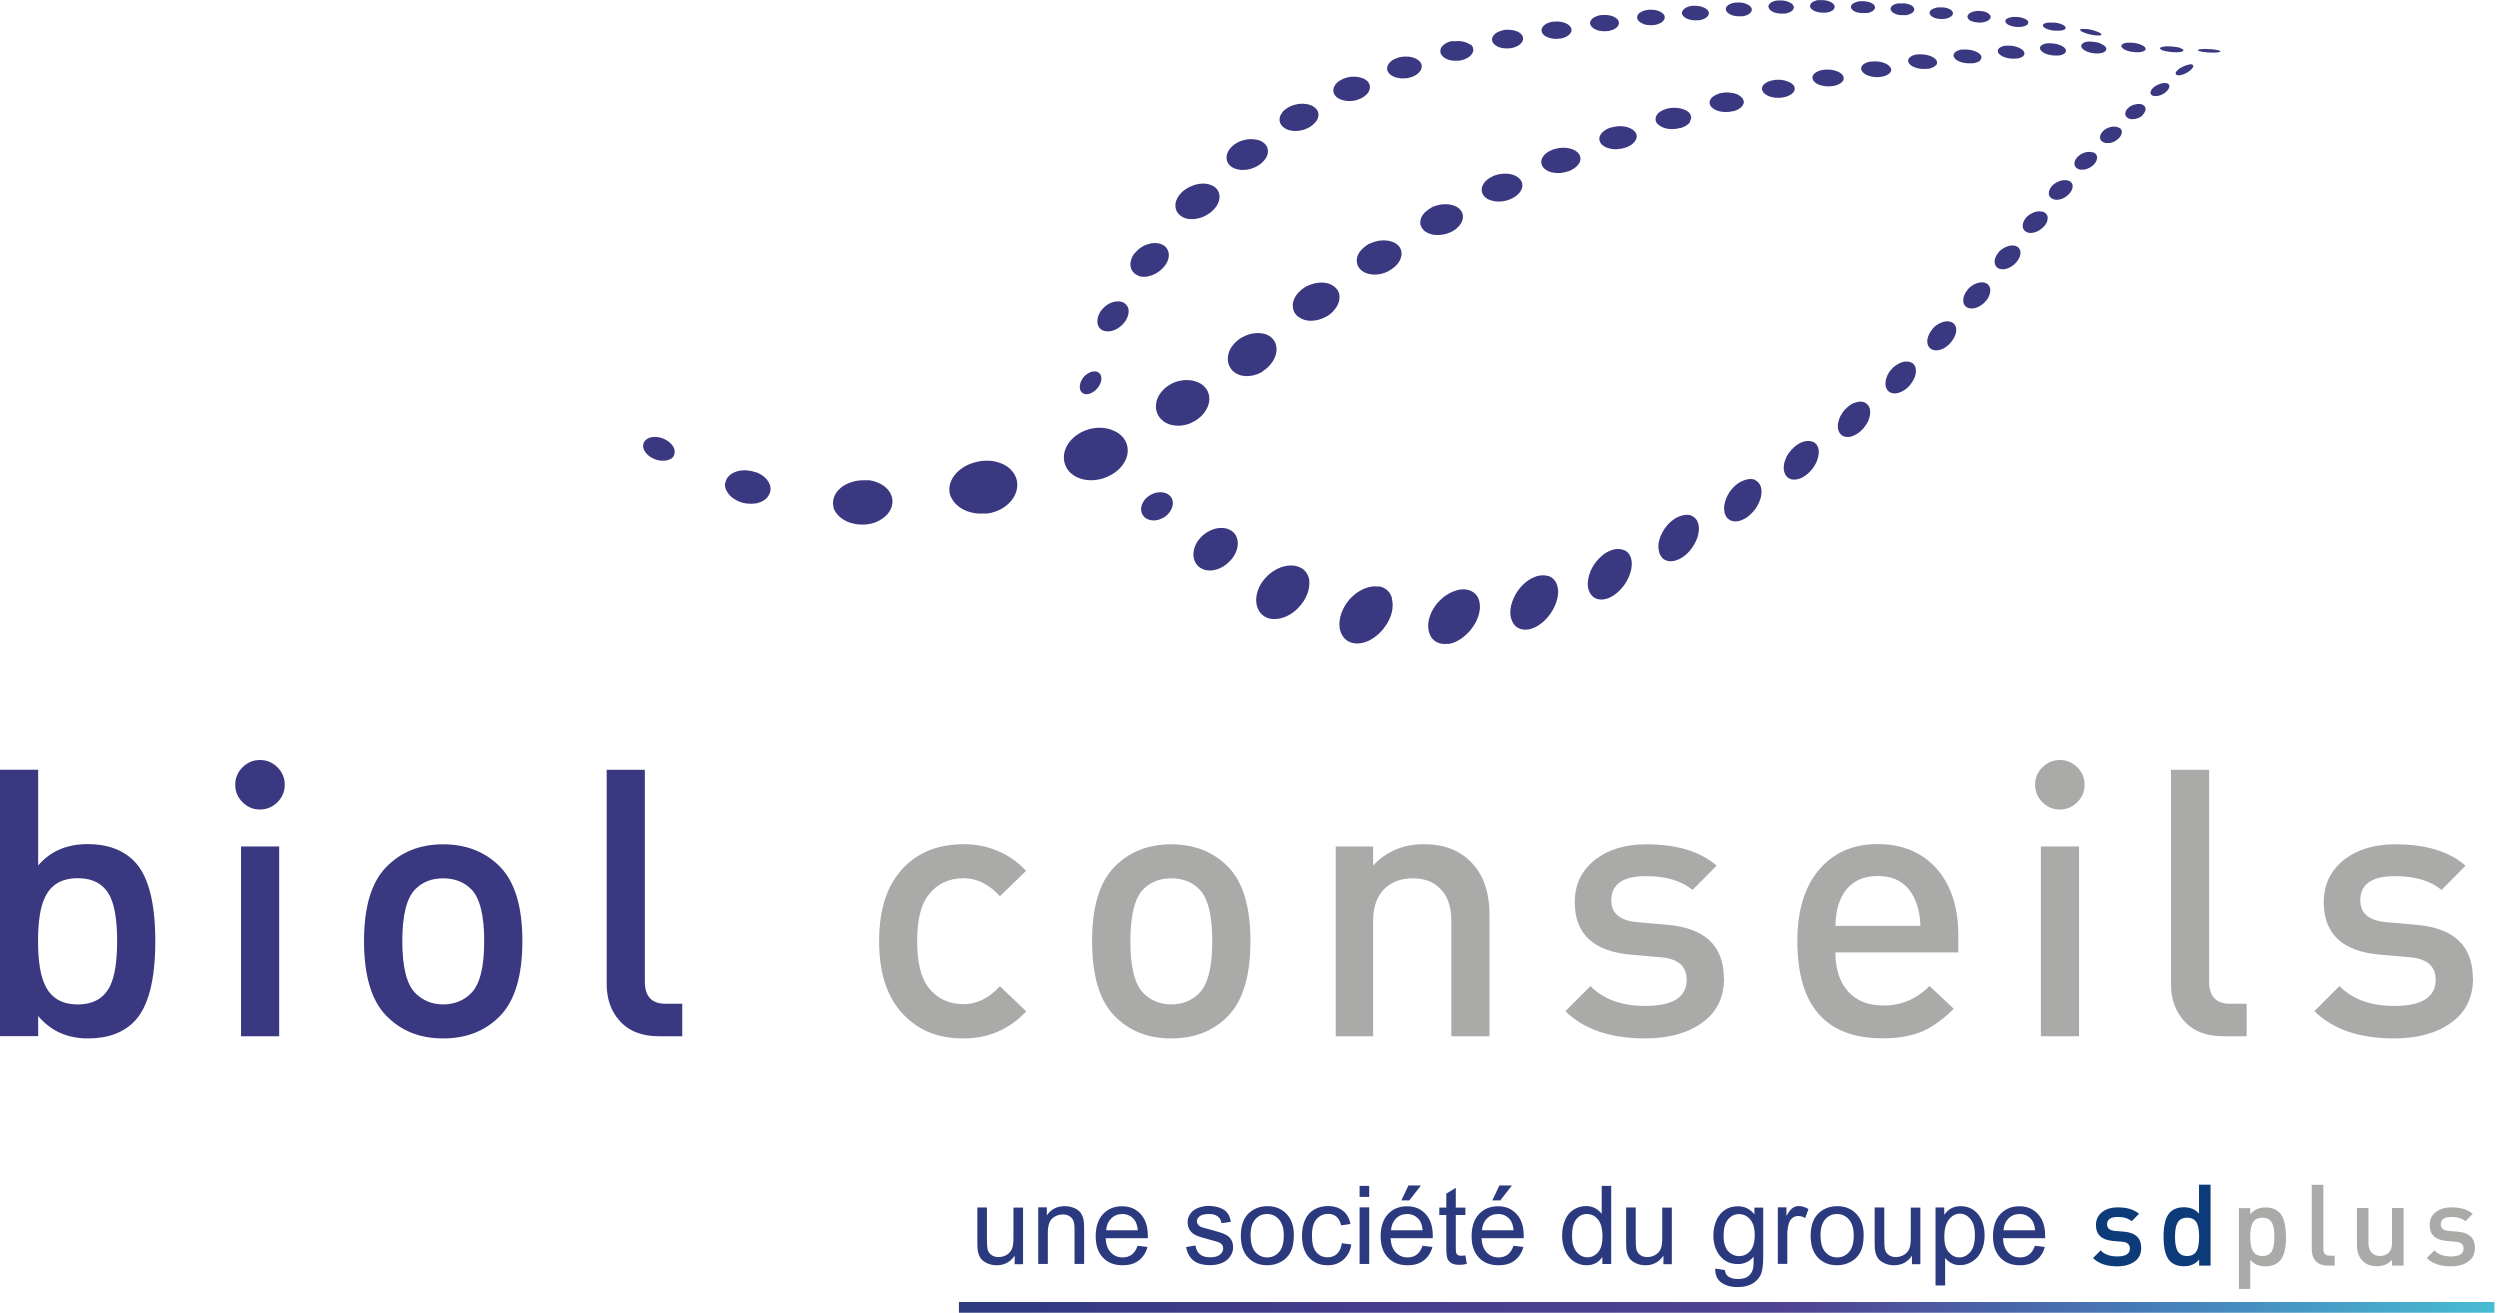 <?xml version="1.0" encoding="UTF-8"?>
<svg id="Calque_2" data-name="Calque 2" xmlns="http://www.w3.org/2000/svg" xmlns:xlink="http://www.w3.org/1999/xlink" viewBox="0 0 229.24 120.37">
  <defs>
    <style>
      .cls-1 {
        fill: none;
      }

      .cls-2 {
        fill: #0d3b7a;
      }

      .cls-3 {
        fill: url(#Dégradé_sans_nom_4);
      }

      .cls-4 {
        clip-path: url(#clippath-1);
      }

      .cls-5 {
        fill: #aaaaa9;
      }

      .cls-6 {
        fill: #3a3880;
      }

      .cls-7 {
        clip-path: url(#clippath);
      }

      .cls-8 {
        fill: #2b397e;
      }
    </style>
    <clipPath id="clippath">
      <rect class="cls-1" x="189.58" y="107.25" width="39.66" height="11.63"/>
    </clipPath>
    <clipPath id="clippath-1">
      <rect class="cls-1" x="189.58" y="107.25" width="39.66" height="11.63"/>
    </clipPath>
    <linearGradient id="Dégradé_sans_nom_4" data-name="Dégradé sans nom 4" x1="87.93" y1="2.1" x2="228.73" y2="2.1" gradientTransform="translate(0 121.98) scale(1 -1)" gradientUnits="userSpaceOnUse">
      <stop offset="0" stop-color="#2d3b7f"/>
      <stop offset=".27" stop-color="#473b8d"/>
      <stop offset=".55" stop-color="#4f4492"/>
      <stop offset=".76" stop-color="#4678b7"/>
      <stop offset="1" stop-color="#47bcd1"/>
    </linearGradient>
  </defs>
  <g id="Calque_2-2" data-name="Calque 2">
    <g>
      <g id="Calque_1-2" data-name="Calque 1-2">
        <g>
          <g>
            <path class="cls-6" d="M14.24,86.3c0,3.61-.65,6.07-1.94,7.38-1.02,1.03-2.43,1.54-4.23,1.54-1.91,0-3.43-.69-4.57-2.06v1.85H0v-24.43h3.5v8.78c1.1-1.3,2.62-1.96,4.56-1.96,1.78,0,3.19.52,4.22,1.54,1.3,1.3,1.96,3.75,1.96,7.34M10.74,86.3c0-1.83-.21-3.18-.62-4.05-.55-1.14-1.54-1.72-2.99-1.72s-2.44.57-2.99,1.72c-.44.87-.65,2.22-.65,4.05s.22,3.18.65,4.05c.55,1.17,1.54,1.75,2.99,1.75s2.44-.58,2.99-1.75c.41-.87.62-2.22.62-4.05"/>
            <path class="cls-6" d="M26.11,71.96c0,.62-.22,1.15-.67,1.6-.45.44-.98.67-1.6.67s-1.15-.22-1.6-.67-.67-.98-.67-1.6.22-1.15.67-1.6.98-.67,1.6-.67,1.15.22,1.6.67c.45.44.67.98.67,1.6M25.6,95.02h-3.5v-17.4h3.5v17.4Z"/>
            <path class="cls-6" d="M47.9,86.3c0,3.16-.68,5.43-2.02,6.83-1.35,1.4-3.1,2.09-5.25,2.09s-3.87-.7-5.22-2.09c-1.35-1.39-2.03-3.67-2.03-6.83s.68-5.4,2.03-6.79,3.09-2.09,5.22-2.09,3.9.7,5.25,2.09c1.35,1.4,2.02,3.66,2.02,6.79M44.4,86.3c0-2.38-.4-3.97-1.2-4.77-.66-.66-1.52-.99-2.57-.99s-1.88.33-2.54.99c-.8.8-1.2,2.39-1.2,4.77s.4,3.97,1.2,4.77c.69.68,1.53,1.03,2.54,1.03s1.89-.34,2.57-1.03c.8-.8,1.2-2.39,1.2-4.77"/>
            <path class="cls-6" d="M62.56,95.02h-2.16c-1.56,0-2.76-.48-3.6-1.44-.78-.87-1.17-1.99-1.17-3.36v-19.63h3.5v19.42c0,1.35.63,2.03,1.89,2.03h1.54s0,2.98,0,2.98Z"/>
            <path class="cls-5" d="M94.09,92.75c-1.56,1.65-3.47,2.47-5.73,2.47s-3.98-.67-5.35-2.02c-1.6-1.55-2.4-3.85-2.4-6.9s.8-5.34,2.4-6.9c1.37-1.33,3.16-1.99,5.35-1.99s4.2.81,5.73,2.44l-2.4,2.33c-1.01-1.1-2.12-1.65-3.33-1.65-1.35,0-2.43.51-3.23,1.54-.69.89-1.03,2.3-1.03,4.22s.34,3.36,1.03,4.25c.8,1.03,1.88,1.54,3.23,1.54,1.21,0,2.32-.55,3.33-1.65l2.4,2.3v.02Z"/>
            <path class="cls-5" d="M114.66,86.3c0,3.16-.68,5.43-2.02,6.83-1.35,1.4-3.1,2.09-5.25,2.09s-3.87-.7-5.22-2.09-2.03-3.67-2.03-6.83.68-5.4,2.03-6.79,3.09-2.09,5.22-2.09,3.9.7,5.25,2.09c1.35,1.4,2.02,3.66,2.02,6.79M111.16,86.3c0-2.38-.4-3.97-1.2-4.77-.66-.66-1.52-.99-2.57-.99s-1.88.33-2.54.99c-.8.8-1.2,2.39-1.2,4.77s.4,3.97,1.2,4.77c.68.68,1.53,1.03,2.54,1.03s1.89-.34,2.57-1.03c.8-.8,1.2-2.39,1.2-4.77"/>
            <path class="cls-5" d="M136.58,95.02h-3.5v-10.6c0-1.3-.35-2.29-1.04-2.95-.6-.62-1.43-.93-2.49-.93s-1.92.31-2.57.93c-.71.69-1.07,1.67-1.07,2.95v10.6h-3.43v-17.4h3.43v1.75c1.21-1.3,2.76-1.96,4.63-1.96s3.21.53,4.29,1.58c1.17,1.14,1.75,2.78,1.75,4.91,0,0,0,11.12,0,11.12Z"/>
            <path class="cls-5" d="M158.09,89.7c0,1.76-.67,3.12-2.01,4.08s-3.08,1.44-5.23,1.44c-3.18,0-5.62-.83-7.31-2.5l2.3-2.3c1.19,1.21,2.86,1.82,5.01,1.82,2.54,0,3.81-.8,3.81-2.4,0-1.24-.78-1.92-2.33-2.06l-2.78-.24c-3.43-.3-5.15-1.9-5.15-4.8,0-1.65.64-2.96,1.92-3.95,1.21-.92,2.76-1.37,4.63-1.37,2.82,0,4.96.65,6.45,1.96l-2.2,2.23c-1.01-.85-2.43-1.27-4.29-1.27-2.1,0-3.16.74-3.16,2.23,0,1.19.8,1.85,2.4,1.99l2.74.24c3.45.3,5.18,1.93,5.18,4.91"/>
            <path class="cls-5" d="M179.56,87.33h-11.26c0,1.51.38,2.7,1.15,3.57.76.87,1.85,1.3,3.27,1.3,1.62,0,3.02-.59,4.21-1.79l2.22,2.09c-.94.94-1.87,1.61-2.78,2.03-1.03.46-2.28.68-3.74.68-5.21,0-7.82-2.97-7.82-8.92,0-2.79.66-4.97,1.99-6.54s3.12-2.35,5.39-2.35,4.11.78,5.46,2.33c1.28,1.51,1.92,3.52,1.92,6.04v1.56ZM176.09,84.9c-.02-.89-.18-1.68-.48-2.37-.62-1.46-1.75-2.2-3.42-2.2s-2.83.73-3.45,2.2c-.27.62-.42,1.41-.44,2.37h7.79Z"/>
            <path class="cls-5" d="M191.15,71.96c0,.62-.22,1.15-.67,1.6-.45.44-.98.67-1.6.67s-1.15-.22-1.6-.67c-.44-.45-.67-.98-.67-1.6s.22-1.15.67-1.6.98-.67,1.6-.67,1.15.22,1.6.67c.45.44.67.98.67,1.6M190.64,95.02h-3.5v-17.4h3.5v17.4Z"/>
            <path class="cls-5" d="M206,95.02h-2.16c-1.56,0-2.76-.48-3.6-1.44-.78-.87-1.17-1.99-1.17-3.36v-19.63h3.5v19.42c0,1.35.63,2.03,1.89,2.03h1.55v2.98h0Z"/>
            <path class="cls-5" d="M226.77,89.7c0,1.76-.67,3.12-2.01,4.08s-3.08,1.44-5.23,1.44c-3.18,0-5.61-.83-7.31-2.5l2.3-2.3c1.19,1.21,2.86,1.82,5.01,1.82,2.54,0,3.81-.8,3.81-2.4,0-1.24-.78-1.92-2.33-2.06l-2.78-.24c-3.43-.3-5.15-1.9-5.15-4.8,0-1.65.64-2.96,1.92-3.95,1.21-.92,2.76-1.37,4.63-1.37,2.81,0,4.96.65,6.45,1.96l-2.2,2.23c-1.01-.85-2.44-1.27-4.29-1.27-2.1,0-3.16.74-3.16,2.23,0,1.19.8,1.85,2.4,1.99l2.74.24c3.45.3,5.18,1.93,5.18,4.91"/>
          </g>
          <g>
            <path class="cls-6" d="M66.48,44.26c-.02.14,0,.29.02.43.03.15.1.29.18.42.08.14.19.27.32.39.05.04.09.08.14.12.05.04.1.08.16.11.06.04.11.07.17.11.06.03.12.07.19.1.25.12.53.19.8.23.28.03.54.03.8,0,.25-.04.49-.12.7-.24.21-.12.38-.27.5-.46.09-.14.15-.29.18-.43.03-.16.02-.31-.01-.46-.04-.15-.1-.3-.19-.44-.09-.14-.21-.28-.35-.4-.05-.05-.1-.09-.15-.12-.05-.04-.11-.08-.17-.11s-.12-.07-.18-.1-.13-.06-.2-.09c0,0-.02,0-.03,0,0,0-.02,0-.03-.02h-.03s-.02,0-.03,0c-.26-.1-.54-.15-.8-.17-.27-.02-.52,0-.76.06-.24.05-.45.14-.63.26s-.33.26-.43.44c-.08.13-.12.27-.14.41"/>
            <path class="cls-6" d="M76.41,46.51c.06.18.14.36.26.52.11.16.26.31.42.44.17.13.36.25.57.35.07.03.15.06.23.09s.16.05.24.07c.08.02.17.04.26.06.09.02.17.03.27.04.34.04.67.03.99-.02s.63-.15.9-.29c.28-.14.53-.32.73-.52.2-.21.36-.45.46-.71.08-.24.11-.47.09-.7-.02-.23-.09-.45-.21-.65-.11-.21-.28-.39-.47-.55-.2-.16-.43-.3-.69-.4-.06-.02-.11-.04-.17-.06s-.11-.04-.17-.06c-.06,0-.12-.03-.18-.04-.06,0-.13-.02-.19-.04-.04,0-.08,0-.12,0-.04,0-.09,0-.13,0h-.26c-.38,0-.74.04-1.07.14s-.63.24-.89.41c-.25.18-.47.39-.62.63-.15.23-.25.49-.27.77-.02.2,0,.39.05.57"/>
            <path class="cls-6" d="M87.24,45.63c.11.24.27.45.46.64.2.19.43.35.7.48s.57.23.89.29c.07,0,.13.02.2.03.07,0,.14.02.21.02h.52s.07,0,.11,0c.03,0,.07,0,.1,0s.07,0,.1,0c.43-.06.82-.19,1.17-.36.35-.18.66-.41.91-.68s.44-.57.55-.89.15-.66.1-1c-.04-.25-.13-.49-.26-.7-.13-.21-.3-.4-.5-.57-.2-.16-.43-.3-.69-.4-.26-.1-.53-.18-.83-.22-.08,0-.17-.02-.25-.02h-.26c-.09,0-.18,0-.27,0-.09,0-.18.02-.27.03-.41.06-.8.18-1.15.33-.35.16-.66.37-.92.6-.25.24-.46.5-.6.79-.14.28-.21.59-.21.91,0,.27.07.52.18.75"/>
            <path class="cls-6" d="M100.7,43.97c.08,0,.16-.03.25-.05.08-.02.16-.05.24-.07.08-.03.16-.06.24-.09.37-.15.69-.34.97-.56.28-.23.5-.48.67-.76s.28-.57.32-.86c.04-.3.02-.59-.08-.88-.08-.24-.22-.47-.39-.65-.17-.19-.38-.35-.63-.48-.24-.12-.5-.22-.79-.28-.28-.06-.59-.08-.9-.06-.06,0-.13,0-.2.02-.06,0-.13.02-.2.03s-.13.03-.2.04c-.07,0-.13.03-.2.06-.03,0-.06,0-.09.03-.03,0-.07.02-.1.03-.03,0-.06.02-.09.03s-.06.02-.09.04c-.38.15-.7.36-.98.61-.28.24-.49.53-.65.82-.15.3-.24.62-.25.94s.06.64.21.94c.11.22.26.42.45.58.19.17.4.3.63.4.24.1.49.17.76.21.27.03.55.04.84,0,.08,0,.16-.02.24-.04"/>
            <path class="cls-6" d="M106.04,36.88c-.06.27-.06.55,0,.8.07.26.2.51.39.72.15.16.32.29.51.39s.4.17.63.21c.22.04.45.04.69.03.23-.02.47-.07.71-.15.06-.02.13-.05.2-.08.06-.03.13-.06.19-.09.07-.03.13-.07.19-.1.06-.04.12-.08.19-.12.27-.19.5-.4.68-.64.18-.24.31-.49.39-.74s.1-.51.07-.76c-.04-.25-.12-.48-.27-.69-.13-.18-.29-.34-.48-.46s-.41-.21-.64-.27c-.23-.06-.48-.08-.74-.08s-.52.05-.78.12c-.05.02-.11.03-.16.05s-.1.04-.16.06c-.06.02-.1.04-.16.07-.05.02-.1.05-.15.08-.02.02-.05.03-.07.05-.02,0-.05.03-.07.04-.02,0-.05.03-.07.05s-.05.03-.07.04c-.28.2-.51.43-.68.68-.18.25-.29.52-.35.79"/>
            <path class="cls-6" d="M61.79,41.8c-.06.11-.16.21-.29.28s-.28.13-.46.15-.37.02-.56,0c-.19-.03-.37-.09-.55-.17-.17-.08-.34-.18-.48-.3s-.26-.26-.35-.42c-.08-.15-.13-.3-.13-.44s.03-.28.1-.39.17-.21.31-.29c.13-.08.3-.12.49-.15.19-.02.38,0,.57.03.19.04.37.1.54.19.17.09.33.19.46.31.13.12.24.26.32.4.08.15.11.29.11.43,0,.13-.03.26-.09.37"/>
            <path class="cls-6" d="M99.5,36.14s.07,0,.11,0h.11s.07,0,.11-.02c.04,0,.08-.02.11-.03.08-.03.16-.06.24-.11.08-.05.15-.1.23-.16.07-.06.14-.13.21-.21.06-.07.12-.15.17-.24.07-.12.13-.24.16-.36.03-.12.05-.23.04-.34,0-.11-.02-.21-.07-.29-.04-.09-.1-.16-.18-.22-.05-.03-.1-.06-.15-.07-.05-.02-.11-.03-.16-.03h-.18c-.06,0-.12.02-.19.04-.06.02-.12.04-.18.08-.07.03-.13.06-.19.11-.06.04-.12.09-.18.14s-.11.11-.16.17c-.02.02-.04.05-.06.08-.02.03-.04.05-.05.08-.02.03-.04.05-.05.08-.02.03-.03.06-.04.08-.07.14-.12.29-.13.42-.02.14,0,.26.02.37.03.11.09.21.17.28s.18.13.3.15"/>
            <path class="cls-6" d="M101.36,30.36c.05.01.11.02.16.02h.16c.05,0,.11,0,.16-.02.05,0,.11-.02.16-.03.12-.03.23-.08.35-.14.11-.06.23-.13.33-.21s.2-.16.29-.26c.09-.09.17-.2.24-.31.1-.16.18-.32.22-.47.05-.16.07-.31.06-.45,0-.14-.04-.28-.11-.39-.06-.12-.15-.22-.27-.3-.07-.05-.14-.08-.21-.11-.08-.02-.16-.04-.24-.05h-.26c-.09,0-.18.02-.27.04s-.18.06-.27.09c-.09.04-.18.08-.27.14-.08.06-.17.11-.25.18s-.16.14-.24.23c-.03.03-.05.06-.08.1-.02.03-.05.06-.08.1-.02.04-.05.07-.07.11-.02.03-.04.07-.06.11-.1.19-.16.38-.18.55-.02.18,0,.35.04.5.05.15.13.28.25.38.12.1.27.17.44.21"/>
            <path class="cls-6" d="M137.27,4.25c.14.07.31.13.5.16.06,0,.11.02.16.02s.11.01.17.01h.16c.06,0,.11,0,.17-.01.11-.01.23-.04.33-.06.11-.03.21-.07.3-.11.09-.05.18-.09.26-.15s.14-.12.19-.18c.08-.1.13-.19.15-.29.02-.1,0-.19-.03-.29-.03-.09-.1-.18-.18-.26-.08-.08-.2-.15-.34-.21-.08-.03-.16-.06-.24-.08s-.17-.04-.26-.05-.18-.02-.27-.02h-.27c-.09,0-.18.03-.27.05-.09.02-.17.04-.25.07s-.16.06-.23.1c-.07.04-.14.08-.2.13-.03.02-.05.04-.07.06s-.04.04-.06.06-.04.05-.05.06c-.02.02-.03.05-.04.07-.07.11-.1.23-.08.34,0,.11.05.22.14.32.07.1.19.19.33.26"/>
            <path class="cls-6" d="M190.81,2.84c.05.04.12.08.22.12.09.04.2.08.33.12.06.02.11.04.17.05.06.02.12.03.17.04.06,0,.11.02.17.03.05,0,.11.02.16.03.07,0,.13.02.19.02h.31s.08,0,.1-.02c.05-.02.07-.05.06-.08,0-.03-.04-.07-.09-.1-.05-.04-.13-.08-.22-.12s-.2-.08-.32-.12h-.02c-.05-.02-.11-.03-.16-.05-.06,0-.11-.03-.16-.04-.06,0-.11-.02-.16-.03-.05,0-.1-.02-.15-.02-.06,0-.13-.02-.19-.02h-.31s-.08,0-.11.02c-.05.02-.07.05-.06.08,0,.03.04.07.09.11"/>
            <path class="cls-6" d="M104.39,25.3c.08.02.15.05.23.06s.16.02.24.02.17,0,.25-.01.17-.02.25-.05c.14-.03.28-.08.42-.14.13-.06.26-.13.39-.22.13-.08.25-.18.36-.28.11-.11.21-.22.3-.34.14-.19.24-.39.29-.58.06-.19.07-.38.04-.55s-.09-.33-.19-.46c-.1-.14-.24-.25-.42-.33-.08-.04-.16-.07-.24-.09-.09-.02-.18-.03-.26-.04-.09-.01-.18,0-.28,0-.09,0-.19.02-.28.04-.13.03-.26.07-.38.11-.13.05-.25.11-.37.18s-.23.15-.34.24c-.11.1-.21.2-.3.3,0,.01-.01.02-.03.03,0,.01-.02.02-.03.03,0,.01-.02.03-.03.03,0,.01-.02.02-.02.03-.14.2-.24.41-.29.61s-.06.4-.02.58c.03.18.11.35.24.49.12.14.28.25.48.32"/>
            <path class="cls-6" d="M189.4,2.47s-.07-.09-.15-.14c-.07-.05-.16-.09-.27-.13s-.23-.07-.38-.1h-.02c-.07,0-.12-.02-.18-.03-.06,0-.12,0-.18,0h-.33c-.07,0-.13,0-.19.02s-.11.03-.16.04c-.05.02-.09.03-.12.06-.03.02-.06.04-.08.07-.03.04-.03.09,0,.14.03.05.08.1.15.15.07.05.17.09.27.13.11.04.24.07.38.1.06,0,.12.02.19.03.06,0,.13,0,.18,0h.34c.07,0,.13-.02.19-.02.05,0,.11-.02.16-.04.04,0,.08-.04.12-.05.03-.02.06-.04.07-.07.03-.05.03-.09,0-.14"/>
            <path class="cls-6" d="M185.98,1.99c-.02-.06-.07-.12-.14-.17-.07-.06-.16-.1-.27-.14s-.24-.08-.38-.1h-.02l-.18-.03h-.35c-.06,0-.11,0-.16.02-.07,0-.14.02-.19.04-.06,0-.11.03-.16.05-.05.03-.09.05-.13.07-.04.03-.07.06-.09.1-.03.06-.04.12-.02.18.02.06.07.12.14.18.07.06.16.11.27.15.11.04.24.08.38.1.07,0,.13.02.19.03.06,0,.12,0,.18,0h.18c.06,0,.11,0,.17-.02s.13-.02.19-.04.11-.04.16-.06.09-.05.13-.08c.04-.03.07-.06.08-.1.03-.06.04-.12,0-.17"/>
            <path class="cls-6" d="M108.5,19.94c.09.04.19.07.29.1s.21.04.32.05h.33c.11,0,.22-.02.34-.05.15-.03.3-.07.44-.12.14-.05.28-.12.42-.2s.27-.16.39-.26.23-.2.33-.32c.18-.2.31-.42.38-.62.07-.21.1-.41.08-.61-.02-.19-.09-.37-.21-.53-.11-.15-.27-.29-.48-.38-.09-.04-.19-.08-.29-.1-.1-.03-.2-.04-.31-.06-.11,0-.22-.01-.33,0-.11,0-.22.01-.34.04-.14.02-.29.06-.42.11-.14.05-.28.11-.41.17-.13.07-.26.15-.39.24-.12.09-.24.19-.34.3-.01.01-.02.02-.04.04-.18.2-.31.41-.39.62-.08.21-.11.42-.08.62.02.2.09.39.21.55s.29.3.5.4"/>
            <path class="cls-6" d="M180.86,1.96c.11.04.24.08.38.09.07,0,.12,0,.19.02h.18c.06,0,.12,0,.18-.02.06,0,.11-.02.16-.03.07-.02.14-.04.2-.06s.11-.05.16-.08c.05-.03.09-.07.12-.1.04-.04.06-.07.08-.11.03-.07.04-.14,0-.21-.02-.07-.07-.13-.14-.19-.07-.06-.16-.11-.27-.16-.11-.04-.23-.07-.37-.09h-.03c-.06,0-.12,0-.18-.02h-.18c-.05,0-.11,0-.17.02-.05,0-.11.02-.16.03-.07,0-.13.03-.19.06-.06.02-.12.05-.17.08-.05.03-.09.06-.12.1-.04.03-.07.07-.09.11-.04.07-.04.14-.02.21.02.07.07.14.14.2.07.06.16.12.27.16"/>
            <path class="cls-6" d="M114.73,15.47c.11-.04.22-.08.34-.13.11-.05.21-.11.32-.17.1-.06.2-.13.28-.21.18-.16.32-.32.42-.49s.16-.34.17-.51c.01-.17-.01-.33-.08-.49-.07-.15-.18-.29-.34-.4-.09-.07-.19-.13-.3-.17-.11-.05-.23-.08-.36-.1s-.26-.04-.39-.04-.27,0-.41.02c-.1.02-.21.04-.31.06-.1.03-.21.06-.31.1-.1.03-.2.08-.29.13-.09.05-.19.11-.27.17-.02.01-.03.02-.04.03-.01.01-.03.02-.04.03-.02,0-.03.02-.04.04-.01.01-.03.02-.04.03-.19.16-.33.34-.42.52-.1.18-.15.37-.15.55s.04.36.13.51c.1.16.24.3.43.41.09.06.19.1.3.13s.22.06.34.08c.11.01.23.02.35.01.12,0,.24-.01.37-.03.12-.02.24-.05.35-.08"/>
            <path class="cls-6" d="M120.71,11.11c.1-.16.16-.32.18-.48.02-.15,0-.31-.07-.45-.07-.14-.18-.27-.34-.38-.09-.07-.19-.12-.29-.15-.11-.04-.22-.08-.34-.1-.12-.02-.24-.03-.37-.04-.13,0-.25,0-.38.02-.09.01-.18.03-.27.05s-.18.05-.26.07c-.09.03-.17.06-.26.1-.08.04-.16.08-.24.13-.2.12-.35.25-.47.4s-.2.3-.24.46-.04.32,0,.47c.05.15.14.29.28.42.09.08.19.15.31.21.11.05.24.09.37.12.13.03.27.05.41.05s.29,0,.43-.03c.09-.01.17-.03.26-.05.08-.02.17-.04.25-.08.08-.03.16-.06.24-.1.08-.04.16-.08.23-.13,0,0,.02-.01.03-.02.01,0,.03-.01.03-.02.01,0,.02-.02.03-.02,0,0,.02-.01.03-.02.18-.14.33-.28.44-.44"/>
            <path class="cls-6" d="M173.61,1.18c.08.05.19.1.31.14s.26.06.4.07h.28s.09,0,.14,0c.04,0,.09,0,.13-.02.08,0,.16-.04.23-.07.07-.02.13-.05.19-.09.06-.03.11-.07.14-.11s.07-.09.08-.13c.03-.08.03-.15,0-.22-.03-.07-.09-.14-.16-.2-.08-.06-.18-.11-.29-.15-.12-.04-.25-.07-.4-.09h-.39s-.08,0-.12,0c-.04,0-.08,0-.12,0-.09.02-.18.04-.25.07-.08.03-.15.06-.21.1-.06.04-.11.08-.14.13-.04.05-.06.1-.07.15,0,.07,0,.15.05.22.04.07.11.13.19.19"/>
            <path class="cls-6" d="M177.2,1.55c.09.06.2.1.32.13.12.03.26.06.4.06h.28s.09,0,.14-.02c.04,0,.08,0,.12-.02.08,0,.15-.04.22-.07.07-.03.13-.06.18-.09.05-.03.1-.07.13-.11.04-.04.06-.09.08-.13.02-.08,0-.15-.02-.21-.03-.07-.09-.13-.17-.19s-.18-.1-.29-.14c-.12-.04-.25-.07-.39-.08h-.39s-.08,0-.12,0c-.04,0-.07,0-.11.02-.09.02-.18.05-.25.07-.08.03-.14.07-.2.1-.06.04-.1.08-.14.13-.03.05-.05.1-.06.15,0,.07.02.14.06.21.05.07.12.13.21.18"/>
            <path class="cls-6" d="M122.77,9.04c.11.07.24.12.38.15.13.04.28.06.43.07.15.01.3,0,.46-.01.06,0,.13-.02.19-.03.06-.01.13-.03.19-.05.06-.02.12-.04.18-.07.06-.02.12-.04.18-.07.2-.1.37-.21.5-.34.13-.12.23-.26.28-.41.06-.14.07-.29.05-.42-.03-.13-.09-.27-.2-.39-.08-.09-.18-.16-.29-.22-.12-.06-.24-.11-.37-.14-.13-.04-.28-.06-.42-.07s-.3,0-.45,0c-.06,0-.13.01-.18.03-.07.01-.13.02-.19.04-.06.02-.12.04-.19.06-.06.02-.12.04-.18.07h0c-.2.09-.38.2-.51.32-.14.12-.23.26-.3.4-.06.14-.08.29-.06.44.02.15.08.28.2.41.08.09.17.17.29.23"/>
            <path class="cls-6" d="M169.95.98c.09.06.2.11.33.15s.27.06.43.07h.37s.05,0,.07,0c.02,0,.04,0,.07,0,.11-.02.21-.05.31-.09.09-.04.17-.08.23-.13.07-.05.11-.1.14-.16.03-.06.04-.12.03-.19s-.05-.14-.11-.2-.14-.12-.23-.16c-.1-.05-.21-.09-.33-.11-.12-.03-.25-.05-.39-.05h-.32s-.07,0-.1.02c-.09.01-.18.03-.26.06s-.15.07-.22.1c-.06.04-.12.08-.16.13-.04.05-.07.1-.08.15-.02.08,0,.16.04.23.04.07.11.14.2.2"/>
            <path class="cls-6" d="M127.59,6.91c.11.08.24.14.38.18.14.04.29.07.45.09.16.01.32.01.49,0,.04,0,.08-.01.13-.02.04,0,.08-.01.12-.02.04,0,.08-.02.12-.03.04-.02.08-.03.12-.04,0,0,.02,0,.03-.01,0,0,.02,0,.03-.01,0,0,.02,0,.03-.01h.03c.2-.08.36-.18.49-.29s.22-.23.29-.36c.06-.13.08-.26.06-.38,0-.13-.07-.25-.17-.37-.08-.08-.17-.16-.28-.22s-.23-.11-.36-.15-.27-.06-.42-.08h-.45s-.09.01-.13.02c-.05,0-.09.02-.14.02-.04.01-.09.02-.13.03-.04.01-.09.03-.13.04-.2.07-.37.15-.51.25s-.25.21-.33.34c-.07.12-.12.25-.12.38s.04.26.12.38c.07.1.16.19.27.26"/>
            <path class="cls-6" d="M166.32.98c.1.05.23.1.36.13.14.03.29.05.44.05h.27s.06,0,.09,0c.11-.02.21-.05.31-.08.09-.03.17-.08.24-.12.07-.05.12-.1.15-.16.04-.06.05-.12.05-.19,0-.08-.03-.16-.1-.23-.06-.07-.14-.13-.25-.19-.1-.05-.22-.1-.35-.13-.13-.03-.28-.05-.43-.05h-.29s-.05,0-.08,0c-.11,0-.22.04-.31.08-.09.03-.17.07-.24.12-.07.05-.12.1-.15.16-.04.06-.05.12-.06.19,0,.08.04.16.1.23.06.07.15.14.25.19"/>
            <path class="cls-6" d="M134.8,4.09c-.11-.08-.23-.15-.37-.2s-.3-.09-.46-.11-.34-.03-.52,0h-.13s-.04,0-.06,0h-.07s-.03,0-.04,0h-.04s-.03,0-.04,0h-.04c-.19.05-.36.13-.5.22s-.26.19-.33.3c-.08.11-.12.23-.13.36,0,.13.03.25.11.37.06.1.15.18.25.26.11.07.24.14.37.18.14.04.29.08.45.09s.32.01.49,0h.09s.06-.01.09-.02c.03,0,.06,0,.09-.02.03,0,.06-.01.09-.02.18-.05.35-.12.49-.21.14-.08.25-.18.34-.29.08-.1.14-.22.16-.33.02-.12,0-.23-.04-.35-.05-.1-.13-.2-.23-.28"/>
            <path class="cls-6" d="M164.14.24c-.1-.05-.22-.1-.36-.14-.14-.03-.29-.06-.44-.06h-.37c-.14.02-.25.05-.36.09-.11.04-.2.09-.28.15-.07.06-.12.12-.15.19s-.04.15,0,.23c.02.08.08.16.15.23.07.07.17.13.29.18.11.05.24.09.38.11.14.03.29.03.44.03h.24c.11-.02.22-.05.32-.08.1-.03.18-.08.25-.13s.13-.1.17-.16c.04-.06.06-.13.07-.19,0-.08-.03-.17-.08-.24-.06-.07-.14-.14-.24-.2"/>
            <path class="cls-6" d="M160.07.33c-.12-.04-.26-.07-.4-.09-.14-.02-.29-.02-.44,0h-.12c-.14.02-.27.05-.38.09s-.21.09-.28.15c-.08.06-.13.13-.17.2-.03.08-.04.16-.02.23.02.09.07.18.15.25.08.07.18.14.3.19.12.06.26.09.42.12.15.03.31.03.48.02h.17c.16-.02.31-.06.42-.11.12-.05.22-.12.29-.19.07-.07.12-.15.14-.23.02-.08,0-.17-.04-.25s-.11-.15-.2-.21-.2-.11-.32-.16"/>
            <path class="cls-6" d="M142.97,3.54h.12c.17-.03.33-.08.46-.14.13-.06.25-.14.34-.22s.16-.18.19-.27c.03-.1.04-.2,0-.3-.04-.11-.1-.2-.2-.29-.09-.08-.22-.16-.36-.21-.14-.06-.3-.1-.47-.12-.17-.03-.35-.03-.53,0h-.18c-.18.04-.34.09-.48.15-.14.07-.25.15-.34.25-.08.09-.14.19-.16.3-.02.1,0,.21.05.32.05.1.13.19.23.26.1.07.22.14.36.18.14.05.29.08.45.1s.33.02.5,0"/>
            <path class="cls-6" d="M155.72,1.86h.06c.14-.02.27-.05.39-.1.12-.04.22-.1.3-.16s.14-.13.18-.21.05-.15.04-.24c0-.09-.06-.18-.14-.25-.07-.08-.17-.15-.29-.2s-.25-.1-.4-.13-.31-.04-.48-.04h-.19c-.16.02-.31.05-.44.1s-.24.11-.32.19c-.09.07-.15.16-.18.24-.03.09-.03.18,0,.27.04.09.11.17.2.24s.2.13.33.18c.13.05.27.08.43.1.15.02.31.02.47,0h.02"/>
            <path class="cls-6" d="M147.55,2.82s.04,0,.05,0c.17-.04.32-.1.44-.16.13-.07.23-.15.29-.24.07-.09.11-.18.12-.28,0-.1-.02-.2-.08-.29-.05-.09-.14-.16-.24-.23s-.22-.12-.35-.16-.28-.07-.42-.08-.3-.02-.45,0h-.09c-.17.02-.32.06-.46.12-.14.06-.25.12-.34.2s-.16.17-.19.26c-.04.09-.04.19,0,.29.03.1.1.2.2.28.09.08.21.15.36.21.14.06.3.1.47.11.17.02.35.02.53,0h.11s.04,0,.06,0"/>
            <path class="cls-6" d="M150.68,2.2c.14.05.29.09.46.1.17.02.34.02.51,0s.33-.06.46-.12c.14-.05.25-.12.34-.2.09-.08.15-.16.18-.26.03-.09.03-.18,0-.28-.04-.09-.11-.18-.21-.25-.09-.08-.21-.14-.35-.19-.13-.05-.29-.09-.45-.1s-.33-.02-.5,0h0c-.18.02-.33.06-.46.11-.14.05-.25.12-.34.19s-.15.16-.18.25-.03.19,0,.29c.04.09.11.19.2.26.1.08.22.14.36.19"/>
            <path class="cls-6" d="M171.04,36.93c-.14-.07-.3-.11-.47-.1-.17,0-.36.05-.56.12-.2.08-.39.2-.58.36h0c-.19.16-.36.34-.49.54-.14.2-.24.4-.31.61-.07.21-.11.42-.11.62s.04.38.12.54c.08.15.2.27.34.35.14.07.31.11.49.1.18,0,.37-.06.57-.15.19-.09.39-.22.57-.38.19-.17.35-.36.48-.56.13-.19.24-.4.3-.61.07-.2.1-.4.1-.59s-.04-.36-.12-.51c-.08-.15-.2-.26-.33-.33"/>
            <path class="cls-6" d="M175.34,33.29c-.1-.07-.22-.11-.34-.13-.13-.02-.26,0-.4,0-.14.03-.28.08-.43.15-.14.06-.28.16-.42.26,0,0-.03.02-.04.03s-.03.02-.04.03c0,0-.02.02-.04.04,0,0-.03.02-.04.03-.15.15-.28.3-.39.47-.11.17-.19.35-.24.53s-.08.35-.07.51c0,.16.04.32.11.45.08.15.19.25.32.32s.29.1.46.09c.17,0,.35-.05.53-.13s.37-.19.54-.34c.03-.04.07-.07.1-.09.03-.04.07-.07.1-.1.03-.04.06-.07.09-.11s.06-.07.09-.11c.14-.18.25-.38.33-.57.07-.18.12-.37.12-.54s0-.33-.07-.47c-.06-.14-.15-.25-.27-.33"/>
            <path class="cls-6" d="M166.21,40.51c-.15-.06-.33-.09-.53-.07-.19.02-.41.08-.63.19-.04.02-.09.04-.12.07-.05.02-.09.06-.13.08-.04.03-.09.06-.13.09-.04.03-.08.07-.12.1-.2.17-.38.37-.53.58-.15.21-.26.44-.34.67s-.12.46-.12.67.04.42.13.59c.08.16.2.29.33.37.14.08.3.13.48.13.17,0,.36-.03.55-.1s.39-.19.58-.33c0,0,.03-.02.05-.04,0-.02.03-.03.05-.04,0,0,.03-.03.04-.04.02,0,.03-.02.05-.04.15-.14.29-.29.42-.47.12-.17.22-.34.31-.52.08-.18.14-.36.18-.54s.05-.36.04-.53c-.02-.21-.08-.39-.18-.53-.1-.14-.22-.24-.38-.31"/>
            <path class="cls-6" d="M178.83,29.5c-.12-.04-.25-.05-.4-.03-.14.01-.3.05-.45.12-.15.06-.3.15-.45.26,0,.01-.03.02-.05.04-.02.01-.03.03-.06.04,0,.01-.03.03-.04.04,0,.02-.03.03-.05.05,0,.01-.02.02-.03.03s-.02.02-.03.04c0,.01-.02.02-.03.03s-.02.02-.03.04c-.14.16-.25.33-.33.5s-.13.34-.15.51c-.02.17,0,.32.05.46.05.13.13.25.25.34.1.07.21.12.33.14.13.02.25.02.4,0,.14-.03.27-.07.42-.14.14-.07.27-.16.4-.27.03-.02.05-.04.07-.06.02-.02.04-.04.07-.07.03-.02.05-.04.07-.07.03-.02.05-.05.07-.07.13-.15.24-.32.33-.47.08-.17.14-.33.17-.48.03-.16.02-.31,0-.44-.03-.13-.09-.25-.19-.35-.08-.09-.2-.15-.32-.19"/>
            <path class="cls-6" d="M160.96,44.01c-.17-.07-.36-.1-.56-.08-.21.02-.44.08-.68.2-.03,0-.05.03-.08.04-.03.02-.05.03-.08.04-.03,0-.05.03-.08.05-.03,0-.05.03-.08.05-.02,0-.04.02-.06.04-.02,0-.04.03-.06.04-.02,0-.04.03-.06.05-.02,0-.04.03-.06.04-.2.17-.37.36-.52.57-.15.21-.27.43-.36.66s-.15.46-.18.69c-.02.22,0,.45.05.65.06.21.15.38.29.5.13.12.29.21.47.24.18.04.38.02.59-.03.21-.06.43-.16.66-.31.03-.02.06-.05.09-.07s.06-.04.08-.06c.03-.03.06-.05.08-.07.03-.03.06-.05.09-.07.16-.15.31-.32.45-.5.13-.18.24-.38.33-.57.09-.2.16-.4.2-.59.04-.2.05-.39.04-.58-.02-.23-.08-.42-.19-.58-.1-.15-.24-.27-.4-.34"/>
            <path class="cls-6" d="M155.17,47.31c-.17-.08-.38-.12-.61-.1s-.47.09-.73.21c-.02,0-.05.03-.08.04-.03,0-.06.03-.09.05s-.06.03-.09.05-.05.04-.09.06c-.02,0-.04.03-.06.05-.02,0-.04.03-.06.05s-.04.03-.06.04c-.02.02-.04.03-.06.05-.22.18-.4.39-.57.62-.16.23-.29.47-.4.72-.1.25-.17.51-.19.75-.03.25,0,.49.05.71.06.23.17.41.31.56.14.14.31.23.51.27s.41.03.64-.03c.23-.06.47-.17.71-.33.03-.02.07-.04.1-.07s.06-.05.09-.07.06-.05.09-.07c.03-.03.06-.06.09-.08.18-.17.34-.35.48-.55s.26-.41.36-.62.18-.43.22-.65c.05-.22.06-.43.05-.63-.02-.25-.09-.47-.19-.64-.11-.17-.26-.3-.43-.38"/>
            <path class="cls-6" d="M182.12,25.97c-.09-.04-.19-.07-.3-.08-.11,0-.22,0-.34.02-.11.02-.24.07-.36.12-.11.05-.23.12-.35.2-.03.02-.06.05-.09.07-.03.03-.07.05-.1.09-.03.03-.06.05-.09.09-.03.03-.06.06-.08.1-.12.15-.22.3-.28.45-.07.15-.1.31-.11.45,0,.15,0,.28.07.4.05.12.14.22.25.29.1.06.2.1.32.11.11.01.23.01.36-.01s.25-.07.38-.13.25-.14.37-.23c.03-.02.06-.05.09-.07.03-.03.06-.06.09-.08.03-.03.05-.05.07-.08.03-.03.05-.06.08-.09,0,0,0-.01.02-.02,0-.01,0-.02.02-.02,0-.01,0-.02.02-.03,0,0,0-.01.02-.02.12-.15.2-.31.25-.47.05-.15.08-.3.07-.44,0-.14-.04-.26-.1-.37-.07-.11-.16-.19-.28-.25"/>
            <path class="cls-6" d="M148.96,50.47c-.18-.09-.39-.13-.61-.13s-.46.05-.71.16c-.07.03-.14.06-.2.09-.07.04-.13.08-.2.11-.06.04-.12.08-.19.13s-.12.09-.18.15c-.17.14-.33.31-.48.49s-.28.38-.39.58-.21.42-.27.64c-.07.22-.11.44-.13.66-.02.31,0,.59.1.82.09.23.22.42.39.56.17.14.38.22.62.24.23.02.49-.02.77-.12.03,0,.06-.03.09-.04.03,0,.07-.03.1-.05s.06-.03.1-.05c.03-.02.06-.04.1-.06.05-.03.09-.06.14-.09.04-.03.09-.07.13-.09.05-.04.09-.07.13-.11.05-.03.09-.07.13-.11.2-.18.38-.39.54-.61.16-.22.29-.46.4-.71.11-.24.19-.49.24-.73.04-.24.06-.48.04-.7-.03-.25-.1-.47-.21-.64-.11-.18-.26-.31-.43-.4"/>
            <path class="cls-6" d="M185,22.64c-.09-.06-.19-.1-.29-.12-.11-.02-.23-.02-.35,0-.12.01-.25.05-.37.1-.12.05-.25.12-.37.2-.02.02-.05.03-.07.05-.02.02-.05.04-.07.05-.02.02-.05.04-.08.06-.02.02-.04.04-.06.07,0,.01-.03.03-.04.04-.02.01-.03.03-.04.05,0,.01-.03.03-.04.05,0,.02-.02.03-.04.05-.1.14-.18.29-.23.43s-.06.28-.05.41c.02.13.06.24.13.34s.17.17.29.22c.09.03.19.05.29.05.11,0,.21,0,.32-.03s.22-.07.32-.12c.11-.05.21-.11.31-.19.04-.02.07-.05.11-.08.03-.03.07-.05.09-.09.03-.03.06-.06.09-.09s.06-.07.09-.1c.1-.12.18-.26.24-.39.05-.13.09-.26.09-.38s0-.24-.06-.33c-.04-.1-.11-.19-.2-.26"/>
            <path class="cls-6" d="M141.96,52.82c-.23-.07-.49-.09-.78-.04-.02,0-.05,0-.07.02-.02,0-.05,0-.07,0s-.05,0-.07.02c-.02,0-.05,0-.07.02-.08.03-.17.06-.26.1-.09.04-.17.08-.25.12-.08.05-.17.1-.25.15-.08.06-.16.11-.24.18-.19.15-.36.33-.52.52s-.31.4-.43.62c-.12.22-.22.45-.3.69-.08.23-.13.47-.15.72-.03.32,0,.62.1.87.08.25.22.46.39.62.18.15.39.25.63.29s.52.02.8-.07c.1-.03.2-.07.29-.11.1-.04.19-.09.28-.15.1-.06.19-.11.27-.18.09-.07.17-.14.26-.21.16-.15.32-.3.46-.48s.27-.36.38-.55.21-.39.29-.6c.08-.2.13-.41.18-.62.06-.33.06-.64,0-.9-.05-.26-.15-.49-.3-.66-.15-.18-.34-.31-.57-.38"/>
            <path class="cls-6" d="M187.34,19.43c-.08-.03-.18-.05-.27-.05-.1,0-.2,0-.3.02-.1.01-.2.05-.31.09-.1.04-.2.09-.3.15-.04.03-.08.05-.12.08-.03.03-.07.05-.11.09-.04.03-.07.06-.1.1-.03.03-.06.07-.09.11h0c-.1.13-.18.26-.22.39-.04.13-.06.26-.04.37,0,.12.05.22.12.32.07.09.17.16.29.21.09.03.19.05.28.05.1,0,.2,0,.3-.03.1-.02.21-.06.31-.1.1-.04.21-.1.3-.17.04-.02.08-.05.12-.09.04-.03.07-.06.11-.09.04-.04.07-.07.1-.1.03-.04.06-.07.1-.11.1-.13.17-.26.21-.39.04-.13.05-.25.04-.36,0-.11-.05-.21-.12-.3-.07-.08-.16-.15-.28-.2"/>
            <path class="cls-6" d="M189.68,16.58c-.08-.03-.17-.05-.26-.06-.09,0-.19,0-.29.01-.1.02-.19.04-.3.08-.1.04-.19.08-.29.14-.03.02-.07.04-.11.07-.04.02-.07.05-.11.08-.03.03-.06.06-.1.09-.03.03-.06.06-.09.1h0c-.1.12-.17.23-.21.35-.04.12-.06.24-.05.34,0,.11.05.2.12.29.06.08.16.15.27.19.09.04.17.05.27.06.09,0,.19,0,.29-.02.1-.02.2-.05.3-.09s.19-.09.28-.15c.04-.03.07-.05.11-.08s.07-.06.1-.09.07-.06.1-.09.06-.07.09-.1c.1-.12.16-.24.21-.35.04-.12.05-.23.04-.34,0-.1-.05-.2-.11-.27-.07-.08-.15-.14-.26-.19"/>
            <path class="cls-6" d="M135.67,55.23c-.05-.26-.15-.49-.3-.67-.15-.18-.34-.32-.57-.41-.24-.09-.5-.13-.8-.1-.12,0-.25.03-.38.07-.12.03-.25.07-.38.12-.12.05-.25.11-.38.18-.12.07-.24.15-.36.23-.16.12-.32.25-.46.4-.15.14-.29.3-.41.47-.12.17-.23.35-.33.54-.1.19-.18.38-.23.59-.1.34-.14.67-.1.97.03.3.12.57.26.79s.34.39.57.5c.24.11.52.16.84.13h.17s.03,0,.05,0c.12-.02.24-.05.36-.09s.24-.09.35-.15c.11-.05.22-.12.34-.19.11-.07.22-.15.32-.24.18-.14.35-.3.5-.47.15-.17.29-.35.41-.54.12-.19.24-.39.32-.6.08-.2.15-.41.19-.62.07-.32.07-.62.02-.88"/>
            <path class="cls-6" d="M191.94,13.99c-.08-.03-.16-.05-.25-.06h-.28c-.09.01-.18.04-.28.07-.09.03-.18.07-.27.12-.04.02-.08.04-.11.06-.04.03-.07.05-.1.08-.03.02-.06.05-.1.08-.03.03-.06.06-.09.09h0c-.09.1-.15.21-.2.32-.04.11-.05.21-.04.31,0,.1.05.19.11.27.07.08.15.14.26.18.08.03.16.05.26.05.09,0,.18,0,.27-.01.1-.01.19-.04.28-.08.09-.03.18-.08.27-.13.04-.02.07-.04.11-.07.03-.02.06-.05.1-.08.03-.03.07-.05.1-.08s.05-.06.08-.09c.09-.11.15-.21.19-.32.04-.11.05-.21.04-.31,0-.09-.05-.18-.11-.26-.06-.07-.15-.13-.25-.17"/>
            <path class="cls-6" d="M127.64,54.86c-.07-.27-.2-.5-.38-.68-.18-.19-.42-.32-.7-.4h-.06s-.04,0-.06,0h-.14c-.15-.02-.3-.02-.46,0-.16.02-.31.05-.47.1s-.32.11-.47.19c-.15.08-.31.17-.46.27-.15.11-.29.22-.43.35-.14.13-.27.26-.38.42-.12.15-.23.3-.33.47-.09.17-.18.34-.25.52-.14.36-.22.71-.23,1.03s.03.63.14.89.26.48.47.65c.21.17.46.27.76.32.16.02.32.02.49,0s.33-.06.5-.11c.17-.06.34-.13.5-.22s.32-.2.48-.32c.12-.09.24-.2.35-.31.12-.11.23-.23.33-.36s.2-.26.29-.4c.09-.14.17-.28.24-.43.17-.35.27-.69.31-1.01.04-.33.03-.62-.05-.9"/>
            <path class="cls-6" d="M194.32,11.73c-.07-.05-.15-.08-.25-.1-.09-.02-.19-.02-.29-.02s-.21.02-.31.05c-.1.03-.21.08-.31.13-.02.01-.04.02-.06.03-.02.01-.04.03-.06.04,0,.01-.04.03-.06.04-.02.02-.04.03-.05.04,0,.01-.03.02-.03.03,0,.01-.02.02-.04.03,0,0-.02.02-.03.03,0,.01-.02.02-.03.04-.09.09-.15.19-.19.29-.04.1-.05.2-.04.29,0,.09.04.18.11.25.06.07.14.13.25.17.08.03.16.05.25.05s.17,0,.27-.01c.09-.01.18-.03.27-.07.09-.03.18-.07.26-.12.03-.02.06-.04.08-.06.03-.01.06-.03.08-.06.03-.02.05-.04.08-.06.02-.02.05-.04.07-.07.09-.09.15-.18.2-.26.04-.09.07-.18.08-.27,0-.09,0-.17-.05-.24-.04-.07-.1-.14-.18-.19"/>
            <path class="cls-6" d="M196.48,9.6c-.07-.03-.15-.05-.23-.06s-.17-.02-.26,0c-.09.01-.19.03-.28.05s-.18.06-.26.1c-.02.01-.05.02-.07.04-.03.01-.05.03-.07.04-.03.01-.04.03-.07.05-.03.02-.05.04-.06.05-.1.08-.17.17-.22.26s-.08.18-.08.27,0,.17.05.24c.04.07.11.14.2.19.07.04.15.07.24.09.09.01.18.02.28,0,.1,0,.19-.02.29-.05.1-.03.19-.07.28-.12.02,0,.05-.02.07-.04.02-.01.04-.03.06-.04s.04-.03.06-.05c.02-.01.04-.03.06-.05h.02s0-.01,0-.03c0,0,0,0,0-.01,0,0,0-.01,0-.01.08-.09.15-.18.19-.27.04-.09.06-.18.06-.27,0-.08-.03-.16-.08-.22-.05-.07-.12-.12-.22-.17"/>
            <path class="cls-6" d="M120.07,53.3c-.03-.28-.12-.54-.26-.76-.14-.21-.34-.39-.59-.51-.04-.02-.07-.03-.11-.04-.17-.07-.34-.11-.53-.13-.18-.02-.38,0-.57.02-.19.03-.39.08-.59.15-.19.08-.38.17-.57.29-.11.06-.21.14-.31.21-.1.08-.2.17-.3.25-.09.09-.18.19-.27.29-.09.1-.17.21-.25.32-.21.31-.36.64-.44.96-.09.32-.11.64-.08.93.04.29.13.56.28.79s.36.41.62.54c.18.08.36.13.56.15.19.02.4,0,.6-.03.21-.03.41-.1.62-.18.21-.09.41-.2.6-.33.1-.07.2-.15.29-.22.1-.08.19-.17.27-.26.09-.09.17-.19.25-.28.08-.1.16-.21.23-.31.21-.32.35-.64.44-.95.09-.32.12-.62.09-.9"/>
            <path class="cls-6" d="M198.72,7.64c-.07-.02-.14-.03-.23-.03-.08,0-.17.01-.25.03-.09.02-.19.05-.28.09s-.18.08-.27.13c-.02.01-.03.02-.05.04-.03,0-.04.02-.06.03,0,.01-.03.02-.05.04-.02.01-.04.03-.05.04,0,0-.02.02-.03.03-.09.08-.15.16-.19.23-.04.08-.07.15-.07.22s.02.13.06.18.1.09.19.12c.07.02.15.03.23.02.08,0,.17-.01.26-.03.1-.02.18-.05.27-.09.09-.04.18-.09.26-.14.02-.01.04-.02.05-.04,0-.01.03-.02.05-.04,0-.01.03-.03.05-.04,0-.01.03-.02.04-.04.09-.08.15-.16.2-.24.04-.08.07-.15.07-.22s0-.13-.05-.18c-.04-.05-.09-.09-.17-.12"/>
            <path class="cls-6" d="M200.8,5.91c-.08.01-.16.03-.25.05-.09.03-.18.06-.28.1-.09.04-.19.09-.27.14-.02,0-.02.01-.03.01s-.03.02-.04.02c0,0-.02.01-.03.02,0,0-.02.01-.03.02,0,0,0,.01-.02.02,0,0-.02,0-.02.01,0,0-.02.01-.02.02,0,0,0,0-.02.01-.08.07-.15.13-.2.19-.05.07-.08.12-.09.18,0,.05,0,.09.03.13.03.03.09.06.15.07h.21c.07-.01.16-.03.24-.06.08-.02.17-.06.25-.1.09-.04.17-.08.25-.14,0,0,.03-.02.05-.03,0-.01.03-.02.04-.03,0,0,.03-.02.04-.03s.03-.02.04-.03c.08-.06.15-.13.2-.19s.09-.12.1-.17c.02-.05.02-.1,0-.13-.02-.04-.06-.07-.11-.08-.06-.02-.12-.02-.2-.01"/>
            <path class="cls-6" d="M113.35,49.15c-.1-.19-.24-.36-.44-.49h-.01c-.14-.09-.29-.16-.45-.2-.17-.04-.34-.06-.52-.05-.18,0-.36.03-.54.08-.18.05-.37.13-.54.22-.08.04-.15.08-.22.13-.07.04-.14.1-.21.15-.07.05-.13.11-.2.17-.06.06-.13.12-.18.19-.21.23-.36.48-.46.74-.1.25-.15.51-.15.76s.06.48.16.69c.11.21.26.39.46.52.15.1.31.16.48.21.17.04.35.05.53.04s.37-.05.55-.11.37-.14.54-.25c.07-.04.14-.09.21-.14s.14-.1.2-.16c.07-.06.13-.12.19-.18.06-.06.12-.13.18-.19.19-.24.34-.48.43-.74.1-.25.14-.49.14-.73s-.05-.45-.15-.65"/>
            <path class="cls-6" d="M107.54,46.24c.02-.16,0-.31-.05-.45s-.13-.26-.25-.36c-.09-.09-.2-.16-.32-.2-.12-.05-.25-.08-.39-.09s-.28,0-.43.02-.3.07-.44.14c-.04,0-.07.03-.11.05s-.07.04-.1.06c-.04.02-.07.05-.11.07s-.07.05-.1.07c-.16.13-.3.28-.39.44-.1.16-.17.33-.2.49-.03.17-.02.34.02.49.05.16.13.3.25.42,0,0,.01,0,.02.02,0,0,.01,0,.02.02,0,0,.02,0,.02.02,0,0,.01,0,.02.02.1.08.21.14.34.18.12.04.25.06.39.07.14,0,.27,0,.41-.04.14-.03.28-.08.41-.15.04-.02.09-.04.14-.07.04-.03.09-.05.13-.08.04-.03.08-.06.12-.09.04-.04.08-.07.12-.11.14-.14.25-.29.33-.45.08-.15.13-.31.15-.47"/>
            <path class="cls-6" d="M115.81,34.02s.05-.03.07-.05c.03-.02.06-.04.08-.05.02-.02.05-.04.08-.06.02-.02.05-.04.07-.06.02,0,.04-.03.05-.04.02,0,.04-.03.06-.05s.03-.03.05-.05c.02,0,.04-.03.05-.05.22-.22.4-.47.52-.71.12-.25.2-.5.21-.75.02-.24-.02-.48-.1-.69-.09-.21-.23-.41-.43-.56-.16-.13-.35-.22-.56-.28-.21-.06-.43-.08-.66-.08s-.47.04-.71.1c-.24.07-.47.17-.69.29-.04.02-.08.05-.12.07-.04.03-.08.05-.12.08s-.08.06-.12.09-.07.06-.11.09c-.23.2-.42.42-.56.65-.14.23-.23.48-.26.72-.04.24-.03.49.03.71.07.23.18.43.35.62.16.17.36.3.58.39s.46.13.71.14c.25,0,.51-.03.76-.1.26-.07.51-.18.75-.33"/>
            <path class="cls-6" d="M121.56,29.07s.07-.04.1-.06c.03-.02.07-.04.1-.06.03-.02.07-.04.1-.07.03-.02.06-.04.09-.07.22-.17.4-.37.55-.58.14-.21.24-.42.29-.64.05-.21.05-.42.01-.62s-.14-.38-.29-.54c-.14-.15-.32-.27-.51-.36-.2-.09-.43-.14-.66-.15-.24-.02-.49,0-.74.05s-.5.14-.75.26c-.02.01-.04.03-.07.04-.03,0-.05.02-.07.04-.03.02-.05.03-.07.04s-.05.03-.07.04c-.03.02-.05.04-.08.06-.03.02-.06.04-.08.06-.03.02-.06.04-.08.06-.03.02-.05.04-.08.07-.22.19-.39.4-.51.63-.12.22-.19.45-.2.67,0,.23.03.44.12.64.09.2.25.38.45.51.16.11.35.2.54.25.2.05.41.08.62.07.22,0,.44-.04.66-.1s.43-.15.63-.26"/>
            <path class="cls-6" d="M127.38,24.82s.06-.04.09-.05c.03-.02.06-.04.09-.06.03-.02.06-.04.09-.06.22-.15.4-.33.54-.5.13-.18.24-.38.28-.57.06-.19.06-.38.02-.56s-.12-.35-.26-.49c-.13-.14-.29-.25-.49-.33-.19-.08-.4-.13-.63-.15-.23-.02-.47-.01-.71.03s-.48.12-.71.22c-.02,0-.04.02-.07.03-.02,0-.05.02-.07.03s-.05.02-.07.03c-.02.02-.04.02-.06.04-.03.02-.05.04-.08.05-.03.02-.05.04-.08.06-.03.02-.05.04-.08.05-.02.02-.05.04-.07.06-.21.17-.38.36-.5.55-.12.2-.19.41-.2.61-.01.2.02.4.11.58.08.17.22.34.41.47.15.11.33.19.51.24.19.05.39.08.59.08.21,0,.42-.02.62-.07.21-.05.42-.12.61-.22.03-.02.06-.03.1-.05"/>
            <path class="cls-6" d="M134.12,19.66c-.04-.17-.12-.32-.25-.46-.12-.13-.28-.24-.46-.31-.18-.08-.38-.13-.6-.15-.21-.02-.44-.02-.67.01-.23.04-.46.1-.68.18-.02,0-.04.02-.06.03-.02,0-.04.02-.06.03-.02,0-.04.02-.06.03-.02,0-.04.02-.06.03-.02.02-.05.03-.07.05-.03.01-.05.03-.08.05-.02.01-.05.03-.07.05-.03.02-.05.03-.07.05-.21.15-.37.31-.49.49-.12.18-.18.36-.2.54s0,.36.09.52c.08.17.2.31.38.44.14.1.31.17.49.23.17.05.37.08.56.08.2,0,.4-.01.6-.05.2-.04.4-.1.59-.18.03-.01.06-.03.09-.04s.06-.03.09-.04c.03-.02.06-.03.08-.05.03-.02.06-.04.09-.05.21-.13.38-.29.52-.45.13-.16.23-.33.28-.51.05-.17.06-.34.03-.51"/>
            <path class="cls-6" d="M203.54,4.65c-.05-.02-.13-.04-.21-.06-.09-.02-.19-.04-.3-.05s-.24-.03-.37-.03-.26-.01-.39-.02h-.2c-.1,0-.18.01-.25.02-.07,0-.14.02-.18.03-.05.01-.08.03-.1.04,0,.01,0,.03,0,.05.02.02.08.04.15.06.08.03.17.05.28.06.11.02.24.03.37.05.13.01.27.02.41.02h.32c.11,0,.21,0,.29-.02.08,0,.14-.02.18-.04.04,0,.06-.03.06-.05s-.02-.04-.06-.06"/>
            <path class="cls-6" d="M199.95,4.4c-.09-.03-.2-.06-.32-.08-.12-.02-.25-.04-.38-.05-.14-.01-.27-.02-.41-.02h-.2c-.1,0-.18.01-.27.03-.08,0-.14.03-.19.05s-.08.04-.1.07c-.02.02-.02.05,0,.08.02.04.08.07.15.11.08.03.18.07.29.09.12.03.24.05.38.07.13.02.28.03.43.04h.33c.11,0,.22-.02.3-.03.08-.02.14-.04.19-.06.04-.02.07-.05.07-.08s-.02-.06-.07-.1c-.05-.03-.12-.07-.21-.1"/>
            <path class="cls-6" d="M196.46,4.17c-.09-.05-.21-.1-.33-.14-.13-.04-.27-.07-.4-.09-.14-.02-.29-.03-.44-.03h-.17c-.12,0-.22.03-.31.05-.08.03-.16.06-.2.1-.05.04-.08.08-.09.14,0,.05,0,.1.05.15.04.06.12.12.21.18.1.05.21.1.34.14.12.04.27.07.41.09.15.02.29.03.45.03h.17c.12-.01.22-.03.32-.06.08-.03.15-.06.2-.1.04-.04.08-.09.08-.13,0-.05-.02-.1-.06-.16-.05-.06-.12-.12-.22-.17"/>
            <path class="cls-6" d="M192.48,4.89h.03c.13-.01.24-.03.33-.07s.16-.08.21-.13.08-.11.09-.17,0-.13-.06-.2c-.05-.07-.12-.14-.22-.2s-.22-.12-.34-.17c-.13-.04-.27-.08-.42-.1s-.3-.04-.45-.04h-.17c-.12,0-.23.04-.32.07-.09.04-.17.07-.22.13-.05.05-.09.11-.1.17,0,.06,0,.13.05.2.05.08.12.15.22.21.09.07.21.12.34.17.13.04.28.09.42.11.15.02.3.04.45.03h.15"/>
            <path class="cls-6" d="M138.91,16.09c-.17-.07-.37-.12-.57-.15-.21-.02-.42-.03-.64,0-.22.02-.44.08-.65.15-.02,0-.04.01-.06.02-.02,0-.04.02-.06.03s-.04.02-.06.03-.03.02-.05.03c-.23.11-.42.24-.57.39-.15.14-.26.31-.32.47-.07.17-.08.33-.05.5.03.16.11.32.24.46.12.13.27.23.45.3.17.07.37.12.58.15.21.02.42.02.64-.01s.44-.09.65-.17c.02-.01.04-.02.06-.03.02,0,.04-.02.06-.03.02,0,.04-.01.06-.02.02,0,.04-.02.06-.03h0c.22-.12.41-.25.55-.4.15-.15.25-.31.31-.47s.07-.32.04-.48c-.03-.15-.11-.3-.24-.44-.12-.12-.26-.22-.43-.29"/>
            <path class="cls-6" d="M189.35,4.86c.06-.05.09-.11.09-.18,0-.06,0-.13-.06-.2-.04-.08-.12-.15-.22-.21-.1-.07-.22-.13-.36-.17-.13-.05-.28-.08-.43-.1-.16-.02-.31-.04-.47-.03h-.16c-.13.02-.25.04-.34.08-.1.04-.18.09-.24.14-.06.05-.09.11-.1.18,0,.07,0,.14.05.21.05.08.13.15.22.22.11.06.23.12.37.17s.29.08.44.1c.15.02.31.03.47.02h.16c.13-.01.25-.04.34-.08.1-.04.18-.09.23-.14"/>
            <path class="cls-6" d="M144.27,13.72c-.16-.07-.35-.12-.54-.15-.19-.03-.4-.03-.61-.01-.21.01-.43.06-.63.13,0,0-.03.01-.04.01s-.02,0-.04.01c0,0-.03,0-.04.02,0,0-.03,0-.04.01-.21.08-.39.19-.54.3-.14.11-.26.25-.34.38-.08.14-.12.28-.12.43,0,.14.04.28.12.42.09.14.23.26.4.36.16.1.35.16.57.2.21.04.44.05.67.03s.47-.07.7-.15c.02,0,.04-.01.06-.02.02,0,.04-.01.06-.02s.04-.02.06-.02c.02-.01.04-.02.06-.03.21-.1.38-.22.53-.35.14-.13.24-.27.3-.42.06-.14.08-.3.05-.44-.03-.14-.1-.28-.22-.41-.11-.11-.25-.2-.41-.28"/>
            <path class="cls-6" d="M185.53,5.13c.06-.06.09-.12.1-.19,0-.07,0-.14-.05-.22s-.13-.16-.23-.22c-.1-.07-.22-.13-.36-.18-.14-.05-.29-.08-.44-.11-.16-.02-.33-.03-.49-.02h-.16c-.15.02-.28.05-.39.1-.1.05-.19.11-.24.17-.06.07-.09.15-.08.22,0,.08.03.16.1.25.08.08.17.15.28.21s.24.11.38.15.29.07.44.08c.15.01.3.02.45,0h.12c.13-.02.25-.05.36-.1.1-.04.18-.09.24-.15"/>
            <path class="cls-6" d="M148.34,13.67c.22-.01.45-.05.67-.12.02,0,.04-.01.05-.02.02,0,.04-.01.06-.02.02,0,.04-.01.06-.02.02,0,.03-.02.05-.02.2-.09.37-.19.5-.31.13-.12.23-.25.29-.38.05-.13.08-.27.05-.4-.03-.13-.1-.26-.22-.37-.1-.11-.24-.19-.39-.26-.16-.07-.33-.12-.52-.15s-.39-.04-.58-.02c-.2.02-.4.05-.61.11,0,0-.02,0-.03.01h-.04s-.02.01-.03.01-.02,0-.04.01c-.2.07-.37.16-.51.27-.14.1-.25.22-.33.35-.08.12-.12.25-.12.39,0,.13.04.26.12.39.09.13.22.24.37.33.16.09.35.15.55.19.21.04.42.06.64.04"/>
            <path class="cls-6" d="M181.58,5.51c.06-.06.1-.13.11-.2,0-.07,0-.15-.05-.23-.05-.09-.12-.17-.24-.23-.1-.07-.23-.13-.37-.18-.15-.05-.3-.09-.47-.11-.16-.02-.33-.03-.5-.02h-.17c-.15.02-.29.06-.41.12-.11.05-.2.11-.26.19-.06.07-.09.15-.09.24,0,.08.04.17.11.25.06.09.17.16.28.23.11.06.24.11.39.15.14.04.3.07.46.08.16.01.32.01.47,0h.11c.14-.02.27-.06.38-.1.1-.04.19-.1.25-.16"/>
            <path class="cls-6" d="M154.96,11.13c.07-.11.11-.23.11-.35s-.04-.24-.11-.36c-.08-.12-.21-.22-.36-.3s-.33-.14-.52-.18-.4-.06-.62-.06-.43.04-.63.09c0,0-.03.01-.05.02,0,0-.03.01-.05.01s-.04.01-.05.02c0,0-.03.01-.05.02-.2.07-.36.16-.49.27-.13.1-.22.22-.28.35-.05.12-.07.25-.04.38.02.13.09.25.21.36.1.1.24.19.39.26.15.07.32.12.51.15.19.03.37.03.57.02.19-.01.38-.04.57-.1h.08c.2-.06.37-.15.51-.24s.25-.2.32-.32"/>
            <path class="cls-6" d="M177.54,5.98c.06-.08.09-.16.08-.25,0-.09-.03-.18-.11-.27-.07-.09-.17-.16-.29-.23-.12-.06-.26-.12-.41-.16-.16-.04-.32-.07-.48-.08-.17-.01-.34-.01-.5,0h-.07c-.15.02-.28.06-.39.11s-.2.11-.27.18c-.07.07-.11.14-.13.22,0,.08,0,.16.04.25.05.1.13.18.24.26s.24.14.39.19.31.09.48.11.35.02.53,0h.18c.16-.03.31-.08.42-.14.12-.06.21-.13.27-.2"/>
            <path class="cls-6" d="M159.44,8.72c-.14-.08-.31-.14-.5-.18s-.39-.06-.59-.06-.41.02-.6.07c-.02,0-.04,0-.05.01-.02,0-.03,0-.05.01-.02,0-.03,0-.05.02-.02,0-.04.01-.05.02-.19.06-.34.15-.47.24-.12.09-.21.2-.26.31-.05.11-.07.23-.05.35.03.12.09.23.2.34.1.1.23.18.38.25.15.06.31.12.48.14.17.03.35.04.54.03.19,0,.37-.03.55-.08h.08c.19-.06.35-.13.48-.22.13-.08.24-.18.31-.29.07-.1.11-.21.11-.32s-.04-.22-.11-.33c-.08-.11-.2-.21-.34-.29"/>
            <path class="cls-6" d="M172.45,7.03h.14c.18-.04.33-.08.44-.15.12-.06.22-.14.29-.22.06-.08.09-.17.1-.26,0-.09-.04-.19-.12-.28-.07-.09-.17-.17-.29-.24-.12-.07-.27-.12-.43-.17-.15-.04-.32-.07-.49-.08-.18-.01-.35,0-.52.02h-.09c-.15.03-.29.07-.41.13-.11.05-.21.12-.28.19-.07.07-.11.15-.12.24-.02.09,0,.18.04.27.05.1.13.19.24.27s.25.15.4.2c.15.05.33.09.51.11s.37.02.55,0h.05"/>
            <path class="cls-6" d="M164.12,7.56c-.14-.08-.3-.13-.47-.18-.17-.04-.36-.07-.56-.07s-.39.01-.59.06c-.19.04-.36.1-.5.18s-.25.17-.32.26c-.07.1-.11.2-.12.31,0,.11.04.22.12.33s.19.2.33.28.3.14.48.18.37.06.57.06.4-.02.59-.07q.13-.03,0,0c.19-.04.36-.11.5-.19.13-.08.24-.17.31-.26.07-.1.11-.2.11-.31,0-.1-.03-.22-.11-.32-.08-.1-.19-.19-.33-.27"/>
            <path class="cls-6" d="M167.09,7.85c.17.04.35.07.54.07s.38-.02.56-.05h0c.19-.04.34-.1.47-.17s.23-.15.3-.24c.07-.09.1-.19.1-.29s-.04-.2-.11-.3c-.07-.1-.18-.18-.31-.25-.14-.07-.29-.13-.46-.17-.17-.04-.35-.07-.54-.07s-.38,0-.56.04c-.19.04-.34.09-.47.16-.13.07-.24.15-.31.24-.07.09-.11.19-.11.29s.03.21.11.31.19.19.32.27c.14.08.3.13.47.17"/>
          </g>
        </g>
      </g>
      <g>
        <g>
          <path class="cls-8" d="M93.04,115.9v-.76c-.4.59-.95.88-1.65.88-.31,0-.59-.06-.86-.18-.26-.12-.46-.26-.59-.44s-.22-.4-.27-.65c-.04-.17-.05-.45-.05-.82v-3.21h.88v2.88c0,.46.02.77.05.93.06.23.17.41.35.54s.4.2.66.2.51-.07.74-.2c.23-.14.39-.32.49-.55s.14-.57.14-1.01v-2.78h.88v5.19h-.79l.02-.02Z"/>
          <path class="cls-8" d="M95.2,115.9v-5.19h.79v.74c.38-.57.93-.85,1.65-.85.31,0,.6.06.86.17s.46.26.59.44.22.4.27.65c.03.16.05.45.05.85v3.19h-.88v-3.15c0-.36-.03-.63-.1-.8-.07-.18-.19-.32-.36-.43s-.38-.16-.61-.16c-.37,0-.7.12-.97.36-.27.24-.41.69-.41,1.35v2.83s-.88,0-.88,0Z"/>
          <path class="cls-8" d="M104.31,114.23l.91.11c-.14.53-.41.94-.8,1.24s-.88.44-1.48.44c-.76,0-1.36-.23-1.8-.7-.45-.47-.67-1.12-.67-1.96s.22-1.55.67-2.03,1.03-.72,1.75-.72,1.26.24,1.7.71.66,1.14.66,1.99v.23h-3.87c.03.57.19,1.01.48,1.31s.65.45,1.08.45c.32,0,.6-.08.83-.25s.41-.44.54-.81h0ZM101.43,112.81h2.9c-.04-.44-.15-.76-.33-.98-.28-.34-.64-.51-1.09-.51-.4,0-.74.13-1.02.41-.27.27-.43.63-.46,1.08Z"/>
          <path class="cls-8" d="M108.75,114.35l.87-.14c.05.35.18.62.41.8.22.19.54.28.94.28s.7-.08.9-.25c.2-.17.29-.36.29-.58,0-.2-.09-.35-.26-.47-.12-.08-.42-.18-.9-.3-.64-.16-1.09-.3-1.34-.42-.25-.12-.44-.28-.57-.49s-.19-.44-.19-.7c0-.23.05-.45.16-.64.11-.2.25-.36.43-.49.14-.1.32-.19.56-.26s.49-.11.76-.11c.41,0,.76.06,1.07.18s.53.28.68.48c.15.2.25.47.3.8l-.86.12c-.04-.27-.15-.48-.34-.62-.19-.15-.45-.22-.79-.22-.4,0-.69.07-.86.2s-.26.29-.26.47c0,.11.04.22.11.31s.18.17.34.23c.09.03.35.11.78.22.62.17,1.06.3,1.3.41.25.11.44.26.58.46s.21.45.21.75-.08.57-.26.83c-.17.26-.42.46-.74.6s-.69.21-1.09.21c-.67,0-1.19-.14-1.54-.42s-.58-.7-.68-1.25h-.01Z"/>
          <path class="cls-8" d="M113.78,113.31c0-.96.27-1.67.8-2.13.45-.38.99-.58,1.63-.58.71,0,1.3.23,1.75.7.45.47.68,1.11.68,1.94,0,.67-.1,1.19-.3,1.57s-.49.68-.88.89c-.38.21-.8.32-1.25.32-.73,0-1.31-.23-1.76-.7-.45-.47-.67-1.14-.67-2.01ZM114.68,113.31c0,.66.14,1.16.43,1.49.29.33.65.5,1.09.5s.8-.17,1.09-.5.43-.84.43-1.52c0-.64-.15-1.13-.44-1.46s-.65-.5-1.09-.5-.8.16-1.09.49-.43.83-.43,1.49h.01Z"/>
          <path class="cls-8" d="M123.05,114l.86.11c-.09.6-.34,1.06-.73,1.4-.39.34-.87.51-1.43.51-.71,0-1.28-.23-1.71-.7-.43-.46-.65-1.13-.65-2,0-.56.09-1.05.28-1.47s.47-.73.85-.95c.38-.21.79-.31,1.24-.31.56,0,1.02.14,1.38.43.36.28.59.69.69,1.21l-.85.13c-.08-.35-.23-.61-.43-.79-.21-.18-.46-.26-.75-.26-.44,0-.8.16-1.08.48s-.42.82-.42,1.51.13,1.2.4,1.52.62.47,1.04.47c.34,0,.63-.11.86-.32s.38-.54.44-.98h0Z"/>
          <path class="cls-8" d="M124.67,109.75v-1.01h.88v1.01h-.88ZM124.67,115.9v-5.19h.88v5.19h-.88Z"/>
          <path class="cls-8" d="M130.44,114.23l.91.11c-.14.53-.41.94-.8,1.24s-.88.44-1.48.44c-.76,0-1.36-.23-1.8-.7-.45-.47-.67-1.12-.67-1.96s.22-1.55.67-2.03,1.03-.72,1.75-.72,1.26.24,1.7.71.66,1.14.66,1.99v.23h-3.87c.03.57.19,1.01.48,1.31s.65.45,1.08.45c.32,0,.6-.08.83-.25s.41-.44.54-.81h0ZM127.55,112.81h2.9c-.04-.44-.15-.76-.33-.98-.28-.34-.64-.51-1.09-.51-.4,0-.74.13-1.02.41-.27.27-.43.63-.46,1.08h0ZM128.5,110.07l.65-1.37h1.15l-1.07,1.37h-.73,0Z"/>
          <path class="cls-8" d="M134.37,115.12l.13.78c-.25.05-.47.08-.66.08-.32,0-.57-.05-.74-.15s-.3-.23-.37-.4c-.07-.17-.11-.51-.11-1.04v-2.98h-.64v-.68h.64v-1.28l.87-.53v1.81h.88v.68h-.88v3.03c0,.25.02.41.05.48s.08.13.15.17c.07.04.17.06.3.06.1,0,.23-.01.39-.03h0Z"/>
          <path class="cls-8" d="M138.78,114.23l.91.11c-.14.53-.41.94-.8,1.24s-.88.44-1.48.44c-.76,0-1.36-.23-1.8-.7-.45-.47-.67-1.12-.67-1.96s.22-1.55.67-2.03,1.03-.72,1.75-.72,1.26.24,1.7.71.66,1.14.66,1.99v.23h-3.87c.03.57.19,1.01.48,1.31s.65.45,1.08.45c.32,0,.6-.08.83-.25s.41-.44.54-.81h0ZM135.89,112.81h2.9c-.04-.44-.15-.76-.33-.98-.28-.34-.64-.51-1.09-.51-.4,0-.74.13-1.02.41-.27.27-.43.63-.46,1.08h0ZM136.84,110.07l.65-1.37h1.15l-1.07,1.37h-.73,0Z"/>
          <path class="cls-8" d="M146.93,115.9v-.65c-.33.51-.81.77-1.45.77-.41,0-.79-.11-1.14-.34-.35-.23-.62-.55-.81-.96-.19-.41-.29-.88-.29-1.41s.09-.99.26-1.41c.17-.42.43-.75.78-.97s.73-.34,1.16-.34c.31,0,.59.07.83.2s.44.3.6.52v-2.57h.87v7.16h-.82,0ZM144.15,113.31c0,.66.14,1.16.42,1.49s.61.49.99.49.71-.16.98-.47c.27-.31.4-.79.4-1.44,0-.71-.14-1.23-.41-1.56s-.61-.5-1.01-.5-.72.16-.98.48-.39.82-.39,1.51Z"/>
          <path class="cls-8" d="M152.53,115.9v-.76c-.4.59-.95.88-1.65.88-.31,0-.59-.06-.86-.18-.26-.12-.46-.26-.59-.44-.13-.18-.22-.4-.27-.65-.04-.17-.05-.45-.05-.82v-3.21h.88v2.88c0,.46.02.77.05.93.06.23.17.41.35.54.18.13.4.2.66.2s.51-.07.74-.2c.23-.14.39-.32.49-.55s.14-.57.14-1.01v-2.78h.88v5.19h-.79l.02-.02Z"/>
          <path class="cls-8" d="M157.31,116.33l.85.13c.04.26.13.46.3.58.22.16.52.24.89.24.41,0,.72-.08.94-.24s.37-.39.45-.68c.05-.18.07-.55.06-1.13-.38.45-.86.68-1.44.68-.71,0-1.26-.26-1.66-.77s-.59-1.13-.59-1.85c0-.5.09-.95.27-1.37.18-.42.44-.74.78-.97s.74-.34,1.2-.34c.61,0,1.12.25,1.51.74v-.62h.81v4.48c0,.81-.08,1.38-.25,1.72-.17.34-.43.6-.78.8-.36.2-.8.29-1.32.29-.62,0-1.12-.14-1.5-.42s-.56-.7-.55-1.26h.03ZM158.04,113.22c0,.68.13,1.18.41,1.49s.61.47,1.02.47.74-.16,1.02-.47c.27-.31.41-.8.41-1.46s-.14-1.11-.42-1.44c-.28-.32-.62-.48-1.02-.48s-.72.16-1,.48c-.27.32-.41.79-.41,1.41h-.01Z"/>
          <path class="cls-8" d="M163.02,115.9v-5.19h.79v.79c.2-.37.39-.61.56-.73s.36-.18.56-.18c.3,0,.6.09.9.28l-.3.82c-.21-.13-.43-.19-.64-.19-.19,0-.36.06-.52.17-.15.12-.26.28-.33.48-.1.31-.15.65-.15,1.03v2.71h-.88.01Z"/>
          <path class="cls-8" d="M166.03,113.31c0-.96.27-1.67.8-2.13.45-.38.99-.58,1.63-.58.71,0,1.3.23,1.75.7.45.47.68,1.11.68,1.94,0,.67-.1,1.19-.3,1.57s-.49.68-.88.89c-.38.21-.8.32-1.25.32-.73,0-1.31-.23-1.76-.7-.45-.47-.67-1.14-.67-2.01ZM166.94,113.31c0,.66.14,1.16.43,1.49.29.33.65.5,1.09.5s.8-.17,1.09-.5.43-.84.43-1.52c0-.64-.15-1.13-.44-1.46-.29-.33-.65-.5-1.09-.5s-.8.16-1.09.49-.43.83-.43,1.49h.01Z"/>
          <path class="cls-8" d="M175.32,115.9v-.76c-.4.59-.95.88-1.65.88-.31,0-.59-.06-.86-.18-.26-.12-.46-.26-.59-.44-.13-.18-.22-.4-.27-.65-.04-.17-.05-.45-.05-.82v-3.21h.88v2.88c0,.46.02.77.05.93.06.23.17.41.35.54.18.13.4.2.66.2s.51-.07.74-.2c.23-.14.39-.32.49-.55s.14-.57.14-1.01v-2.78h.88v5.19h-.79l.02-.02Z"/>
          <path class="cls-8" d="M177.48,117.89v-7.17h.8v.67c.19-.26.4-.46.64-.59s.53-.2.86-.2c.44,0,.83.11,1.17.34s.59.55.77.96c.17.41.26.87.26,1.36,0,.53-.09,1.01-.29,1.43-.19.43-.47.75-.83.98s-.74.34-1.14.34c-.29,0-.56-.06-.79-.19-.23-.12-.42-.28-.57-.47v2.52h-.88v.02ZM178.28,113.34c0,.67.13,1.16.41,1.48s.6.48.98.48.72-.17,1-.5.42-.84.42-1.54-.14-1.16-.41-1.48c-.27-.33-.6-.49-.97-.49s-.71.17-.99.52c-.29.35-.43.86-.43,1.53h0Z"/>
          <path class="cls-8" d="M186.59,114.23l.91.11c-.14.53-.41.94-.8,1.24s-.88.44-1.48.44c-.76,0-1.36-.23-1.8-.7-.45-.47-.67-1.12-.67-1.96s.22-1.55.67-2.03,1.03-.72,1.75-.72,1.26.24,1.7.71.66,1.14.66,1.99v.23h-3.87c.03.57.19,1.01.48,1.31s.65.45,1.08.45c.32,0,.6-.08.83-.25s.41-.44.54-.81h0ZM183.71,112.81h2.9c-.04-.44-.15-.76-.33-.98-.28-.34-.64-.51-1.09-.51-.4,0-.74.13-1.02.41-.27.27-.43.63-.46,1.08h0Z"/>
        </g>
        <g class="cls-7">
          <g class="cls-4">
            <g>
              <path class="cls-2" d="M196.34,114.44c0,.53-.2.95-.61,1.24s-.94.44-1.59.44c-.96,0-1.7-.25-2.22-.76l.7-.7c.36.37.87.55,1.52.55.77,0,1.16-.24,1.16-.73,0-.37-.24-.58-.71-.62l-.84-.07c-1.04-.09-1.56-.58-1.56-1.46,0-.5.19-.9.58-1.2.37-.28.84-.42,1.41-.42.85,0,1.51.2,1.96.59l-.67.68c-.31-.26-.74-.39-1.3-.39-.64,0-.96.23-.96.68,0,.36.24.56.73.6l.83.07c1.05.09,1.57.59,1.57,1.49"/>
              <path class="cls-2" d="M202.71,116.05h-1.06v-.56c-.34.42-.81.62-1.39.62-.54,0-.97-.16-1.28-.47-.39-.4-.59-1.14-.59-2.24s.2-1.83.59-2.23c.31-.31.74-.47,1.28-.47.59,0,1.05.2,1.38.59v-2.66h1.06v7.41h0ZM201.65,113.41c0-.55-.06-.96-.19-1.23-.17-.35-.47-.52-.91-.52s-.74.17-.91.52c-.13.26-.2.67-.2,1.23s.07.96.2,1.23c.17.35.47.53.91.53s.74-.18.91-.53c.12-.26.19-.67.19-1.23"/>
              <path class="cls-5" d="M209.62,113.41c0,1.1-.2,1.84-.6,2.24-.31.31-.74.47-1.29.47-.59,0-1.05-.2-1.39-.6v2.67h-1.04v-7.41h1.04v.56c.35-.42.81-.62,1.39-.62.55,0,.98.16,1.29.47.4.4.59,1.14.59,2.23M208.55,113.41c0-.55-.06-.96-.19-1.23-.17-.35-.47-.52-.91-.52s-.75.17-.91.52c-.13.26-.2.67-.2,1.23s.07.96.2,1.23c.17.35.47.53.91.53s.75-.18.91-.53c.13-.26.19-.67.19-1.23"/>
              <path class="cls-5" d="M214.08,116.05h-.66c-.47,0-.84-.15-1.09-.44-.24-.26-.35-.6-.35-1.02v-5.95h1.06v5.89c0,.41.19.61.57.61h.47s0,.91,0,.91Z"/>
              <path class="cls-5" d="M220.4,116.05h-1.06v-.53c-.36.4-.82.59-1.4.59-.54,0-.97-.16-1.29-.48-.35-.35-.53-.84-.53-1.49v-3.37h1.06v3.22c0,.39.1.69.31.9.19.19.44.28.75.28s.58-.1.79-.3c.2-.2.31-.49.31-.88v-3.22h1.06v5.28Z"/>
              <path class="cls-5" d="M226.94,114.44c0,.53-.2.95-.61,1.24s-.94.44-1.59.44c-.96,0-1.7-.25-2.22-.76l.7-.7c.36.37.87.55,1.52.55.77,0,1.16-.24,1.16-.73,0-.37-.24-.58-.71-.62l-.84-.07c-1.04-.09-1.56-.58-1.56-1.46,0-.5.19-.9.58-1.2.37-.28.84-.42,1.41-.42.85,0,1.51.2,1.96.59l-.67.68c-.31-.26-.74-.39-1.3-.39-.64,0-.96.23-.96.68,0,.36.24.56.73.6l.83.07c1.05.09,1.57.59,1.57,1.49"/>
            </g>
          </g>
        </g>
        <rect class="cls-3" x="87.93" y="119.39" width="140.8" height=".98"/>
      </g>
    </g>
  </g>
</svg>